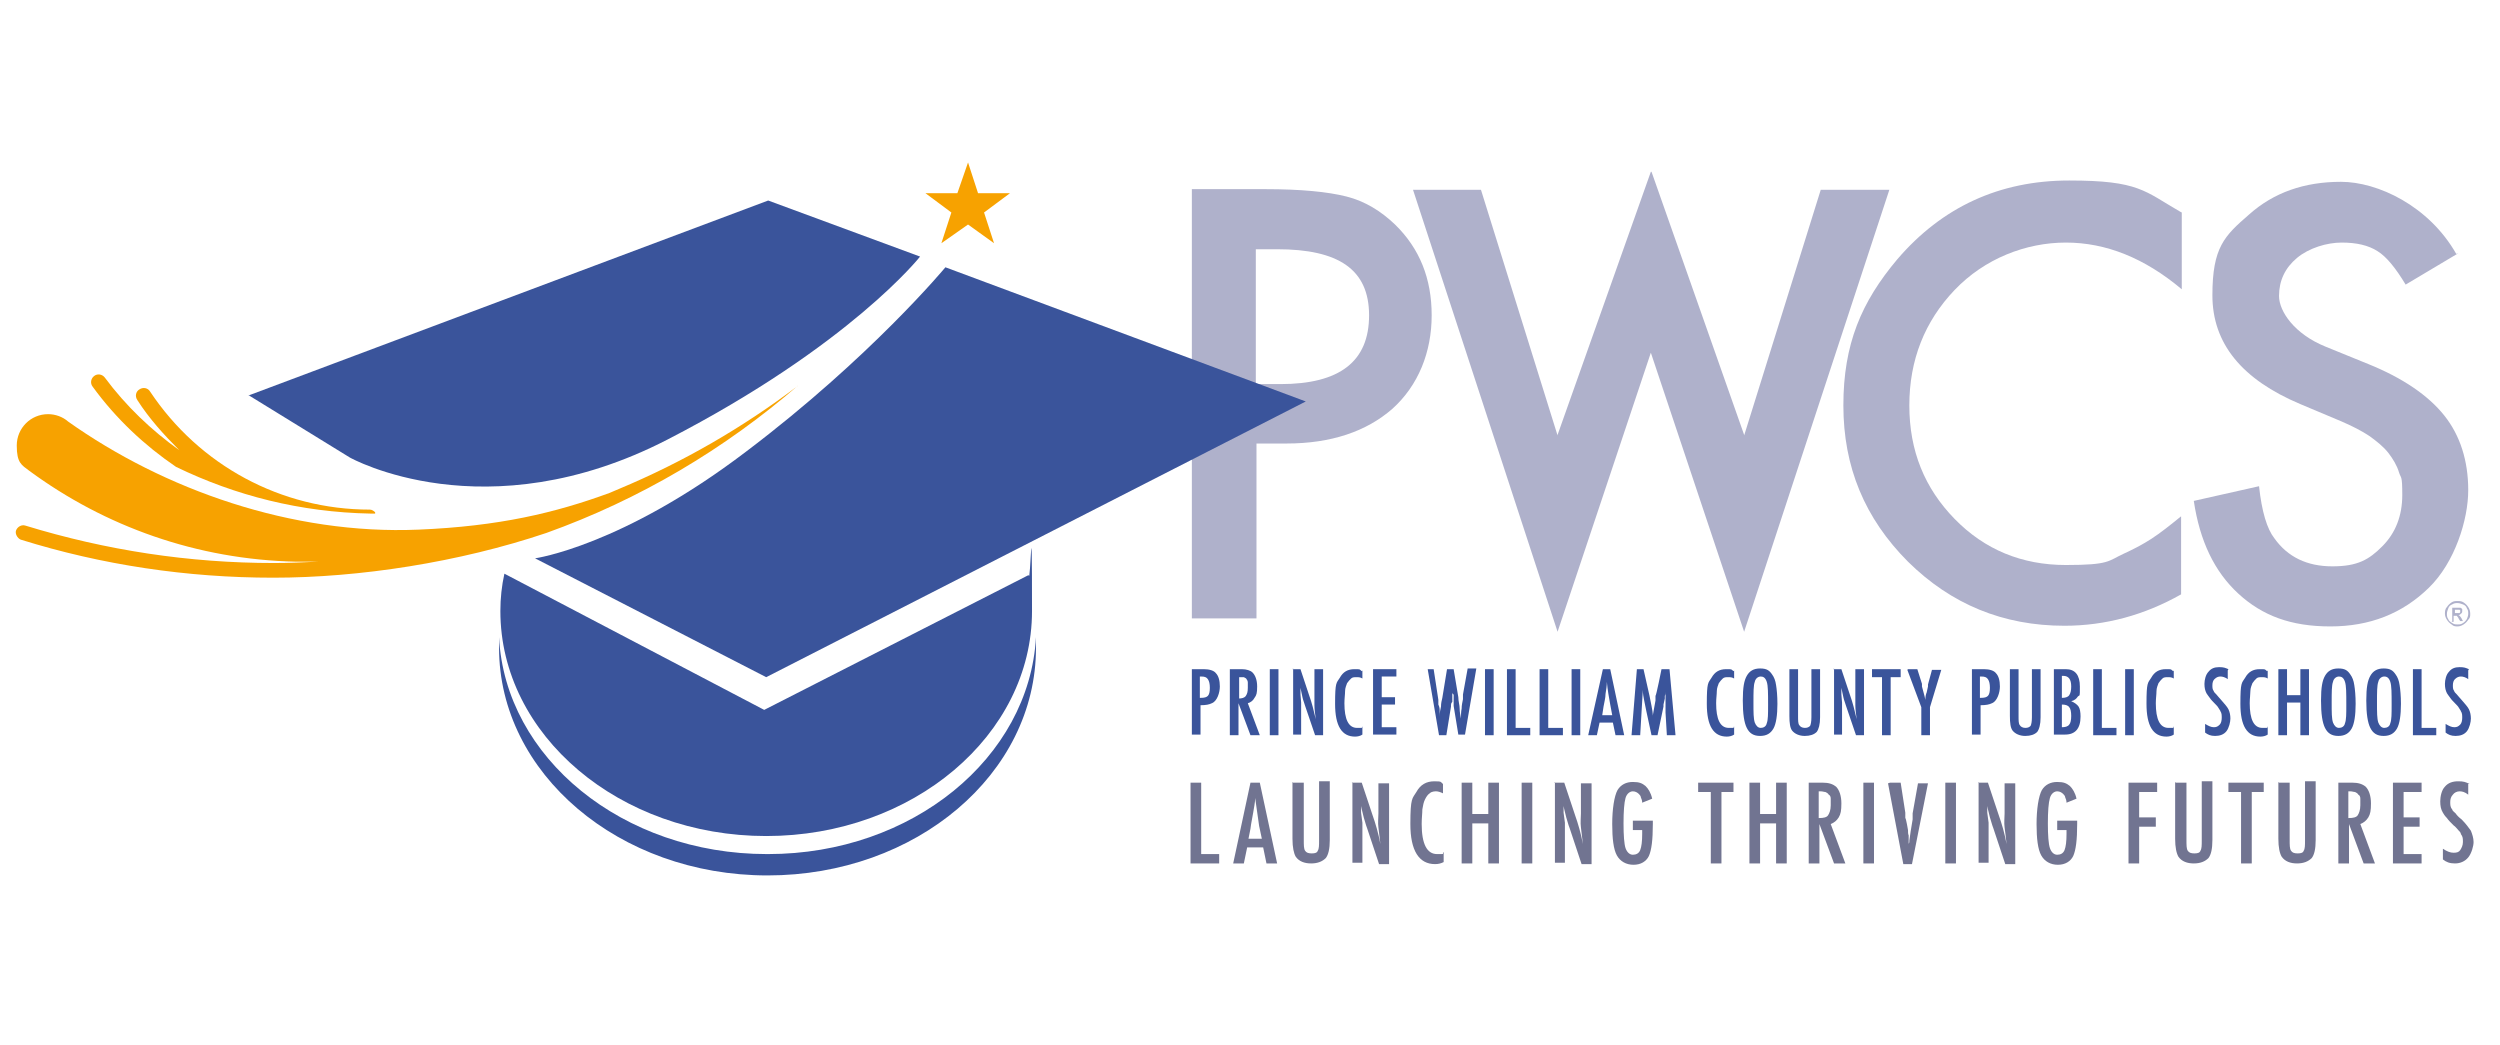 <svg xmlns="http://www.w3.org/2000/svg" xmlns:xlink="http://www.w3.org/1999/xlink" width="275" zoomAndPan="magnify" viewBox="0 0 206.25 86.25" height="115" preserveAspectRatio="xMidYMid meet" version="1.0"><defs><clipPath id="78adf6819f"><path d="M 201 64 L 204.988 64 L 204.988 72 L 201 72 Z M 201 64 " clip-rule="nonzero"/></clipPath><clipPath id="6898a2eb68"><path d="M 41 48 L 86 48 L 86 72.555 L 41 72.555 Z M 41 48 " clip-rule="nonzero"/></clipPath><clipPath id="16b310d35e"><path d="M 76 13.07 L 84 13.07 L 84 21 L 76 21 Z M 76 13.07 " clip-rule="nonzero"/></clipPath></defs><path fill="#afb1cb" d="M 103.66 36.645 L 103.66 51.02 L 98.328 51.02 L 98.328 15.605 L 104.375 15.605 C 107.344 15.605 109.539 15.824 111.078 16.211 C 112.617 16.598 113.938 17.422 115.09 18.523 C 117.125 20.508 118.113 22.984 118.113 26.016 C 118.113 29.043 117.016 31.797 114.871 33.727 C 112.727 35.598 109.816 36.59 106.133 36.59 L 103.66 36.59 Z M 103.66 31.688 L 105.637 31.688 C 110.531 31.688 112.949 29.816 112.949 26.016 C 112.949 22.215 110.418 20.562 105.363 20.562 L 103.605 20.562 L 103.605 31.688 Z M 103.66 31.688 " fill-opacity="1" fill-rule="nonzero"/><path fill="#afb1cb" d="M 202.805 20.895 L 198.465 23.48 C 197.641 22.105 196.871 21.168 196.156 20.727 C 195.387 20.23 194.395 20.012 193.188 20.012 C 191.977 20.012 190.496 20.453 189.504 21.277 C 188.516 22.105 188.02 23.152 188.02 24.418 C 188.02 25.684 189.285 27.559 191.867 28.602 L 195.387 30.035 C 198.242 31.191 200.332 32.625 201.652 34.277 C 202.969 35.93 203.629 38.023 203.629 40.445 C 203.629 42.867 202.531 46.395 200.387 48.484 C 198.188 50.633 195.496 51.68 192.254 51.68 C 189.012 51.68 186.648 50.801 184.668 48.98 C 182.691 47.164 181.48 44.629 180.988 41.324 L 186.371 40.113 C 186.594 42.207 187.031 43.641 187.637 44.41 C 188.734 45.953 190.328 46.723 192.418 46.723 C 194.508 46.723 195.441 46.172 196.539 45.07 C 197.641 43.969 198.188 42.539 198.188 40.832 C 198.188 39.125 198.078 39.508 197.914 38.957 C 197.75 38.406 197.418 37.855 197.035 37.359 C 196.648 36.863 196.102 36.426 195.496 35.984 C 194.836 35.543 194.066 35.156 193.188 34.773 L 189.781 33.34 C 184.941 31.301 182.523 28.328 182.523 24.363 C 182.523 20.398 183.516 19.461 185.547 17.699 C 187.582 15.879 190.109 15 193.133 15 C 196.156 15 200.387 16.98 202.641 20.949 Z M 202.805 20.895 " fill-opacity="1" fill-rule="nonzero"/><path fill="#afb1cb" d="M 150.211 15.66 L 143.891 35.93 L 143.891 35.875 L 136.25 14.172 L 136.195 14.172 L 128.5 35.875 L 128.5 36.039 L 128.5 35.93 L 122.18 15.66 L 116.574 15.66 L 128.5 52.121 L 136.195 29.098 L 143.891 52.121 L 143.891 52.066 L 143.891 52.121 L 155.871 15.66 Z M 150.211 15.66 " fill-opacity="1" fill-rule="nonzero"/><path fill="#afb1cb" d="M 179.996 17.531 L 179.996 23.867 C 176.918 21.277 173.73 20.012 170.434 20.012 C 167.137 20.012 163.73 21.332 161.258 23.922 C 158.785 26.512 157.52 29.703 157.52 33.449 C 157.52 37.195 158.785 40.281 161.258 42.812 C 163.73 45.348 166.809 46.613 170.434 46.613 C 174.062 46.613 173.898 46.281 175.215 45.676 C 175.93 45.348 176.699 44.961 177.469 44.465 C 178.238 43.969 179.062 43.309 179.941 42.594 L 179.941 49.035 C 176.918 50.746 173.676 51.625 170.324 51.625 C 165.27 51.625 160.98 49.863 157.41 46.34 C 153.836 42.758 152.078 38.516 152.078 33.449 C 152.078 28.383 153.562 24.914 156.531 21.387 C 160.211 17.094 164.938 14.891 170.711 14.891 C 176.48 14.891 176.918 15.77 179.887 17.477 Z M 179.996 17.531 " fill-opacity="1" fill-rule="nonzero"/><path fill="#3a549b" d="M 98.328 55.207 L 99.316 55.207 C 99.758 55.207 100.145 55.316 100.309 55.535 C 100.527 55.758 100.637 56.141 100.637 56.637 C 100.637 57.133 100.418 57.848 99.977 58.016 C 99.758 58.125 99.484 58.18 99.043 58.18 L 99.043 60.602 L 98.328 60.602 L 98.328 55.148 Z M 99.043 57.574 C 99.375 57.574 99.539 57.52 99.648 57.41 C 99.758 57.297 99.812 57.078 99.812 56.746 C 99.812 56.418 99.758 56.195 99.648 56.031 C 99.539 55.867 99.375 55.812 99.098 55.812 L 98.988 55.812 L 98.988 57.574 Z M 99.043 57.574 " fill-opacity="1" fill-rule="nonzero"/><path fill="#3a549b" d="M 101.461 55.207 L 102.449 55.207 C 102.836 55.207 103.164 55.316 103.332 55.48 C 103.551 55.699 103.715 56.086 103.715 56.637 C 103.715 57.188 103.66 57.352 103.496 57.574 C 103.387 57.793 103.164 57.961 102.945 58.016 L 103.934 60.656 L 103.164 60.656 L 102.176 58.016 L 102.176 60.656 L 101.461 60.656 Z M 102.176 57.629 C 102.449 57.629 102.672 57.574 102.781 57.41 C 102.891 57.242 102.945 57.078 102.945 56.746 C 102.945 56.418 102.945 56.418 102.945 56.309 C 102.945 56.195 102.891 56.086 102.836 56.031 C 102.836 55.977 102.727 55.922 102.617 55.867 C 102.508 55.867 102.449 55.867 102.34 55.867 L 102.23 55.867 L 102.23 57.684 Z M 102.176 57.629 " fill-opacity="1" fill-rule="nonzero"/><path fill="#3a549b" d="M 104.758 55.207 L 105.473 55.207 L 105.473 60.656 L 104.758 60.656 Z M 104.758 55.207 " fill-opacity="1" fill-rule="nonzero"/><path fill="#3a549b" d="M 106.629 55.207 L 107.289 55.207 L 108 57.352 C 108.223 57.961 108.387 58.621 108.551 59.336 C 108.496 58.895 108.441 58.512 108.441 58.18 C 108.441 57.848 108.441 57.52 108.441 57.242 L 108.441 55.207 L 109.156 55.207 L 109.156 60.656 L 108.496 60.656 L 107.672 58.234 C 107.617 58.016 107.508 57.793 107.453 57.52 C 107.398 57.242 107.344 57.023 107.289 56.746 C 107.289 56.746 107.289 56.691 107.289 56.637 C 107.289 56.637 107.289 56.527 107.289 56.473 C 107.289 56.527 107.289 56.582 107.289 56.637 C 107.289 56.637 107.289 56.691 107.289 56.746 L 107.289 57.297 C 107.289 57.297 107.344 57.961 107.344 57.961 C 107.344 57.961 107.344 58.07 107.344 58.07 C 107.344 58.07 107.344 58.18 107.344 58.234 L 107.344 60.602 C 107.344 60.602 106.684 60.602 106.684 60.602 L 106.684 55.148 Z M 106.629 55.207 " fill-opacity="1" fill-rule="nonzero"/><path fill="#3a549b" d="M 112.398 55.316 L 112.398 55.977 C 112.234 55.867 112.07 55.867 111.902 55.867 C 111.738 55.867 111.574 55.867 111.465 55.977 C 111.355 56.086 111.246 56.195 111.133 56.363 C 111.078 56.527 110.969 56.746 110.969 57.023 C 110.969 57.297 110.914 57.629 110.914 58.016 C 110.914 59.336 111.246 60.051 111.957 60.051 C 112.672 60.051 112.234 60.051 112.398 59.941 L 112.398 60.602 C 112.234 60.715 112.016 60.77 111.793 60.77 C 110.695 60.77 110.145 59.887 110.145 58.07 C 110.145 56.25 110.254 56.363 110.531 55.922 C 110.805 55.426 111.188 55.207 111.738 55.207 C 112.289 55.207 112.125 55.207 112.344 55.371 Z M 112.398 55.316 " fill-opacity="1" fill-rule="nonzero"/><path fill="#3a549b" d="M 113.277 55.207 L 115.203 55.207 L 115.203 55.812 L 113.992 55.812 L 113.992 57.52 L 115.09 57.52 L 115.09 58.125 L 113.992 58.125 L 113.992 59.996 L 115.203 59.996 L 115.203 60.602 L 113.277 60.602 L 113.277 55.148 Z M 113.277 55.207 " fill-opacity="1" fill-rule="nonzero"/><path fill="#3a549b" d="M 117.566 55.207 L 118.277 55.207 L 118.664 57.738 L 118.664 58.125 C 118.773 58.344 118.773 58.512 118.773 58.676 L 118.773 59.117 C 118.773 59.117 118.773 59.117 118.773 59.172 C 118.773 59.227 118.773 59.227 118.773 59.281 L 118.773 59.117 C 118.773 58.785 118.828 58.512 118.883 58.289 C 118.883 58.016 118.938 57.793 118.992 57.574 L 119.379 55.207 L 119.926 55.207 L 120.312 57.52 C 120.312 57.848 120.422 58.18 120.422 58.453 C 120.422 58.73 120.477 59.004 120.531 59.281 C 120.531 59.004 120.531 58.73 120.586 58.453 C 120.586 58.18 120.641 57.961 120.695 57.684 L 120.695 57.297 C 120.695 57.297 121.082 55.148 121.082 55.148 L 121.797 55.148 L 120.863 60.602 L 120.312 60.602 L 119.926 58.234 C 119.926 58.234 119.926 58.234 119.926 58.125 C 119.926 58.07 119.926 57.961 119.926 57.848 L 119.926 57.297 C 119.871 57.297 119.816 57.188 119.816 57.133 C 119.816 57.023 119.816 56.969 119.816 56.801 L 119.816 56.582 C 119.816 56.582 119.816 56.691 119.816 56.746 C 119.816 56.746 119.816 56.801 119.816 56.859 C 119.816 57.023 119.816 57.133 119.816 57.242 C 119.816 57.352 119.816 57.41 119.816 57.41 L 119.816 57.902 C 119.707 58.016 119.707 58.125 119.707 58.18 C 119.707 58.234 119.707 58.289 119.707 58.289 L 119.324 60.656 L 118.719 60.656 L 117.785 55.207 Z M 117.566 55.207 " fill-opacity="1" fill-rule="nonzero"/><path fill="#3a549b" d="M 122.512 55.207 L 123.227 55.207 L 123.227 60.656 L 122.512 60.656 Z M 122.512 55.207 " fill-opacity="1" fill-rule="nonzero"/><path fill="#3a549b" d="M 124.324 55.207 L 125.039 55.207 L 125.039 60.051 L 126.246 60.051 L 126.246 60.656 L 124.324 60.656 Z M 124.324 55.207 " fill-opacity="1" fill-rule="nonzero"/><path fill="#3a549b" d="M 127.016 55.207 L 127.73 55.207 L 127.73 60.051 L 128.941 60.051 L 128.941 60.656 L 127.016 60.656 Z M 127.016 55.207 " fill-opacity="1" fill-rule="nonzero"/><path fill="#3a549b" d="M 129.656 55.207 L 130.371 55.207 L 130.371 60.656 L 129.656 60.656 Z M 129.656 55.207 " fill-opacity="1" fill-rule="nonzero"/><path fill="#3a549b" d="M 132.293 55.207 L 132.844 55.207 L 133.996 60.656 L 133.281 60.656 L 133.062 59.613 L 131.965 59.613 L 131.742 60.656 L 131.027 60.656 L 132.238 55.207 Z M 133.008 59.004 L 132.844 58.125 C 132.734 57.52 132.625 56.914 132.566 56.25 C 132.566 56.582 132.512 56.914 132.457 57.242 C 132.457 57.574 132.348 57.961 132.293 58.289 L 132.184 59.004 L 133.062 59.004 Z M 133.008 59.004 " fill-opacity="1" fill-rule="nonzero"/><path fill="#3a549b" d="M 134.984 55.207 L 135.59 55.207 L 136.086 57.41 C 136.141 57.684 136.195 57.961 136.25 58.234 C 136.305 58.512 136.359 58.785 136.359 59.117 C 136.359 59.117 136.359 59.062 136.359 59.004 L 136.578 57.793 L 136.578 57.41 C 136.637 57.41 137.074 55.207 137.074 55.207 L 137.734 55.207 L 138.23 60.656 L 137.516 60.656 L 137.406 58.785 C 137.406 58.676 137.406 58.621 137.406 58.566 C 137.406 58.512 137.406 58.453 137.406 58.398 L 137.406 57.684 C 137.406 57.684 137.406 57.023 137.406 57.023 C 137.406 57.023 137.406 57.023 137.406 56.969 L 137.406 57.078 C 137.406 57.188 137.406 57.297 137.348 57.41 C 137.348 57.52 137.348 57.574 137.348 57.629 L 137.238 58.125 L 137.238 58.289 C 137.238 58.289 136.746 60.656 136.746 60.656 L 136.25 60.656 L 135.812 58.621 C 135.754 58.344 135.699 58.07 135.645 57.793 C 135.59 57.52 135.535 57.242 135.535 56.914 L 135.316 60.656 L 134.602 60.656 L 135.043 55.207 Z M 134.984 55.207 " fill-opacity="1" fill-rule="nonzero"/><path fill="#3a549b" d="M 143.066 55.316 L 143.066 55.977 C 142.898 55.867 142.734 55.867 142.57 55.867 C 142.406 55.867 142.242 55.867 142.129 55.977 C 142.02 56.086 141.91 56.195 141.801 56.363 C 141.746 56.527 141.637 56.746 141.637 57.023 C 141.637 57.297 141.582 57.629 141.582 58.016 C 141.582 59.336 141.91 60.051 142.625 60.051 C 143.34 60.051 142.898 60.051 143.066 59.941 L 143.066 60.602 C 142.898 60.715 142.68 60.77 142.461 60.77 C 141.363 60.77 140.812 59.887 140.812 58.07 C 140.812 56.25 140.922 56.363 141.195 55.922 C 141.473 55.426 141.855 55.207 142.406 55.207 C 142.957 55.207 142.789 55.207 143.012 55.371 Z M 143.066 55.316 " fill-opacity="1" fill-rule="nonzero"/><path fill="#3a549b" d="M 146.637 58.07 C 146.637 59.004 146.527 59.723 146.309 60.105 C 146.086 60.492 145.758 60.715 145.207 60.715 C 144.66 60.715 144.328 60.492 144.109 60.051 C 143.891 59.613 143.781 58.895 143.781 57.793 C 143.781 56.691 143.891 56.141 144.109 55.758 C 144.328 55.371 144.66 55.148 145.207 55.148 C 145.758 55.148 145.977 55.316 146.199 55.645 C 146.363 55.867 146.473 56.141 146.527 56.527 C 146.582 56.859 146.637 57.41 146.637 58.07 Z M 145.867 58.125 C 145.867 57.188 145.867 56.582 145.758 56.25 C 145.648 55.922 145.484 55.812 145.262 55.812 C 145.043 55.812 144.824 55.977 144.77 56.25 C 144.66 56.527 144.66 57.133 144.66 57.961 C 144.66 58.785 144.66 59.281 144.77 59.613 C 144.879 59.887 145.043 60.051 145.262 60.051 C 145.484 60.051 145.703 59.941 145.758 59.668 C 145.867 59.391 145.867 58.895 145.867 58.18 Z M 145.867 58.125 " fill-opacity="1" fill-rule="nonzero"/><path fill="#3a549b" d="M 147.625 55.207 L 148.34 55.207 L 148.34 59.062 C 148.34 59.445 148.34 59.723 148.449 59.832 C 148.508 59.941 148.672 60.051 148.891 60.051 C 149.109 60.051 149.219 59.996 149.332 59.887 C 149.387 59.777 149.441 59.555 149.441 59.172 L 149.441 55.207 L 150.156 55.207 L 150.156 59.172 C 150.156 59.777 150.043 60.164 149.879 60.383 C 149.66 60.602 149.332 60.715 148.891 60.715 C 148.449 60.715 148.066 60.547 147.848 60.273 C 147.684 60.051 147.625 59.668 147.625 59.062 Z M 147.625 55.207 " fill-opacity="1" fill-rule="nonzero"/><path fill="#3a549b" d="M 151.254 55.207 L 151.914 55.207 L 152.629 57.352 C 152.848 57.961 153.012 58.621 153.176 59.336 C 153.121 58.895 153.066 58.512 153.066 58.18 C 153.066 57.848 153.066 57.52 153.066 57.242 L 153.066 55.207 L 153.781 55.207 L 153.781 60.656 L 153.121 60.656 L 152.297 58.234 C 152.242 58.016 152.133 57.793 152.078 57.52 C 152.023 57.242 151.969 57.023 151.914 56.746 C 151.914 56.746 151.914 56.691 151.914 56.637 C 151.914 56.637 151.914 56.527 151.914 56.473 C 151.914 56.527 151.914 56.582 151.914 56.637 C 151.914 56.637 151.914 56.691 151.914 56.746 L 151.914 57.297 C 151.914 57.297 151.969 57.961 151.969 57.961 C 151.969 57.961 151.969 58.07 151.969 58.07 C 151.969 58.07 151.969 58.18 151.969 58.234 L 151.969 60.602 C 151.969 60.602 151.309 60.602 151.309 60.602 L 151.309 55.148 Z M 151.254 55.207 " fill-opacity="1" fill-rule="nonzero"/><path fill="#3a549b" d="M 154.441 55.207 L 156.805 55.207 L 156.805 55.867 L 155.98 55.867 L 155.98 60.656 L 155.266 60.656 L 155.266 55.867 L 154.441 55.867 Z M 154.441 55.207 " fill-opacity="1" fill-rule="nonzero"/><path fill="#3a549b" d="M 157.41 55.207 L 158.18 55.207 L 158.562 56.418 C 158.562 56.418 158.562 56.473 158.562 56.527 C 158.562 56.527 158.562 56.637 158.562 56.637 C 158.672 57.078 158.785 57.41 158.84 57.738 C 158.84 57.465 158.895 57.242 158.949 57.133 L 159.059 56.637 L 159.059 56.473 C 159.059 56.473 159.387 55.262 159.387 55.262 L 160.156 55.262 L 159.223 58.344 L 159.223 60.656 L 158.508 60.656 L 158.508 58.344 L 157.355 55.262 Z M 157.41 55.207 " fill-opacity="1" fill-rule="nonzero"/><path fill="#3a549b" d="M 162.684 55.207 L 163.676 55.207 C 164.113 55.207 164.5 55.316 164.664 55.535 C 164.883 55.758 164.992 56.141 164.992 56.637 C 164.992 57.133 164.773 57.848 164.336 58.016 C 164.113 58.125 163.84 58.18 163.398 58.18 L 163.398 60.602 L 162.684 60.602 L 162.684 55.148 Z M 163.398 57.574 C 163.73 57.574 163.895 57.52 164.004 57.41 C 164.113 57.297 164.168 57.078 164.168 56.746 C 164.168 56.418 164.113 56.195 164.004 56.031 C 163.895 55.867 163.73 55.812 163.453 55.812 L 163.344 55.812 L 163.344 57.574 Z M 163.398 57.574 " fill-opacity="1" fill-rule="nonzero"/><path fill="#3a549b" d="M 165.816 55.207 L 166.531 55.207 L 166.531 59.062 C 166.531 59.445 166.531 59.723 166.641 59.832 C 166.695 59.941 166.863 60.051 167.082 60.051 C 167.301 60.051 167.41 59.996 167.523 59.887 C 167.578 59.777 167.633 59.555 167.633 59.172 L 167.633 55.207 L 168.348 55.207 L 168.348 59.172 C 168.348 59.777 168.234 60.164 168.07 60.383 C 167.852 60.602 167.523 60.715 167.082 60.715 C 166.641 60.715 166.258 60.547 166.039 60.273 C 165.871 60.051 165.816 59.668 165.816 59.062 Z M 165.816 55.207 " fill-opacity="1" fill-rule="nonzero"/><path fill="#3a549b" d="M 169.445 55.207 L 170.434 55.207 C 171.203 55.207 171.59 55.699 171.59 56.637 C 171.59 57.574 171.59 57.297 171.422 57.465 C 171.312 57.629 171.148 57.793 170.875 57.848 C 171.148 57.961 171.367 58.125 171.48 58.289 C 171.59 58.453 171.645 58.73 171.645 59.117 C 171.645 60.105 171.203 60.602 170.379 60.602 L 169.445 60.602 L 169.445 55.148 Z M 170.105 57.574 C 170.379 57.574 170.598 57.52 170.711 57.352 C 170.82 57.188 170.875 56.969 170.875 56.637 C 170.875 56.031 170.652 55.758 170.215 55.758 L 170.105 55.758 Z M 170.105 59.996 C 170.379 59.996 170.598 59.941 170.711 59.777 C 170.82 59.668 170.875 59.391 170.875 59.062 C 170.875 58.73 170.82 58.453 170.711 58.344 C 170.598 58.18 170.379 58.125 170.105 58.125 Z M 170.105 59.996 " fill-opacity="1" fill-rule="nonzero"/><path fill="#3a549b" d="M 172.688 55.207 L 173.402 55.207 L 173.402 60.051 L 174.609 60.051 L 174.609 60.656 L 172.688 60.656 Z M 172.688 55.207 " fill-opacity="1" fill-rule="nonzero"/><path fill="#3a549b" d="M 175.324 55.207 L 176.039 55.207 L 176.039 60.656 L 175.324 60.656 Z M 175.324 55.207 " fill-opacity="1" fill-rule="nonzero"/><path fill="#3a549b" d="M 179.336 55.316 L 179.336 55.977 C 179.172 55.867 179.008 55.867 178.844 55.867 C 178.68 55.867 178.512 55.867 178.402 55.977 C 178.293 56.086 178.184 56.195 178.074 56.363 C 178.02 56.527 177.91 56.746 177.91 57.023 C 177.91 57.297 177.855 57.629 177.855 58.016 C 177.855 59.336 178.184 60.051 178.898 60.051 C 179.613 60.051 179.172 60.051 179.336 59.941 L 179.336 60.602 C 179.172 60.715 178.953 60.77 178.734 60.77 C 177.633 60.77 177.086 59.887 177.086 58.07 C 177.086 56.25 177.195 56.363 177.469 55.922 C 177.742 55.426 178.129 55.207 178.68 55.207 C 179.227 55.207 179.062 55.207 179.281 55.371 Z M 179.336 55.316 " fill-opacity="1" fill-rule="nonzero"/><path fill="#3a549b" d="M 183.789 55.316 L 183.789 56.031 C 183.57 55.867 183.348 55.812 183.184 55.812 C 183.02 55.812 182.855 55.867 182.691 56.031 C 182.582 56.141 182.523 56.309 182.523 56.527 C 182.523 56.746 182.523 56.859 182.637 57.023 C 182.637 57.078 182.746 57.188 182.855 57.297 C 182.965 57.41 183.074 57.574 183.238 57.738 C 183.516 58.07 183.734 58.289 183.844 58.512 C 183.953 58.73 184.008 59.004 184.008 59.281 C 184.008 59.555 183.898 60.051 183.68 60.328 C 183.461 60.602 183.129 60.715 182.746 60.715 C 182.359 60.715 182.141 60.602 181.922 60.438 L 181.922 59.723 C 182.195 59.887 182.414 59.996 182.637 59.996 C 182.855 59.996 182.965 59.941 183.129 59.777 C 183.238 59.668 183.293 59.445 183.293 59.227 C 183.293 59.004 183.293 58.84 183.184 58.676 C 183.184 58.621 183.074 58.512 183.02 58.398 C 182.965 58.289 182.855 58.18 182.746 58.07 C 182.582 57.902 182.414 57.738 182.305 57.574 C 182.195 57.41 182.086 57.297 182.031 57.188 C 181.922 56.969 181.867 56.746 181.867 56.418 C 181.867 56.086 181.977 55.645 182.195 55.426 C 182.414 55.148 182.691 55.039 183.074 55.039 C 183.461 55.039 183.57 55.094 183.844 55.207 Z M 183.789 55.316 " fill-opacity="1" fill-rule="nonzero"/><path fill="#3a549b" d="M 187.086 55.316 L 187.086 55.977 C 186.922 55.867 186.758 55.867 186.594 55.867 C 186.426 55.867 186.262 55.867 186.152 55.977 C 186.043 56.086 185.934 56.195 185.824 56.363 C 185.77 56.527 185.656 56.746 185.656 57.023 C 185.656 57.297 185.602 57.629 185.602 58.016 C 185.602 59.336 185.934 60.051 186.648 60.051 C 187.363 60.051 186.922 60.051 187.086 59.941 L 187.086 60.602 C 186.922 60.715 186.703 60.77 186.48 60.77 C 185.383 60.77 184.832 59.887 184.832 58.07 C 184.832 56.25 184.945 56.363 185.219 55.922 C 185.492 55.426 185.879 55.207 186.426 55.207 C 186.977 55.207 186.812 55.207 187.031 55.371 Z M 187.086 55.316 " fill-opacity="1" fill-rule="nonzero"/><path fill="#3a549b" d="M 187.965 55.207 L 188.68 55.207 L 188.68 57.352 L 189.781 57.352 L 189.781 55.207 L 190.492 55.207 L 190.492 60.656 L 189.781 60.656 L 189.781 57.961 L 188.68 57.961 L 188.68 60.656 L 187.965 60.656 Z M 187.965 55.207 " fill-opacity="1" fill-rule="nonzero"/><path fill="#3a549b" d="M 194.34 58.07 C 194.34 59.004 194.23 59.723 194.012 60.105 C 193.793 60.492 193.461 60.715 192.914 60.715 C 192.363 60.715 192.031 60.492 191.812 60.051 C 191.594 59.613 191.484 58.895 191.484 57.793 C 191.484 56.691 191.594 56.141 191.812 55.758 C 192.031 55.371 192.363 55.148 192.914 55.148 C 193.461 55.148 193.684 55.316 193.902 55.645 C 194.066 55.867 194.176 56.141 194.23 56.527 C 194.285 56.859 194.34 57.41 194.34 58.07 Z M 193.57 58.125 C 193.57 57.188 193.57 56.582 193.461 56.25 C 193.352 55.922 193.188 55.812 192.969 55.812 C 192.746 55.812 192.527 55.977 192.473 56.25 C 192.363 56.527 192.363 57.133 192.363 57.961 C 192.363 58.785 192.363 59.281 192.473 59.613 C 192.582 59.887 192.746 60.051 192.969 60.051 C 193.188 60.051 193.406 59.941 193.461 59.668 C 193.57 59.391 193.57 58.895 193.57 58.18 Z M 193.57 58.125 " fill-opacity="1" fill-rule="nonzero"/><path fill="#3a549b" d="M 198.078 58.07 C 198.078 59.004 197.969 59.723 197.75 60.105 C 197.527 60.492 197.199 60.715 196.648 60.715 C 196.102 60.715 195.77 60.492 195.551 60.051 C 195.332 59.613 195.219 58.895 195.219 57.793 C 195.219 56.691 195.332 56.141 195.551 55.758 C 195.77 55.371 196.102 55.148 196.648 55.148 C 197.199 55.148 197.418 55.316 197.641 55.645 C 197.805 55.867 197.914 56.141 197.969 56.527 C 198.023 56.859 198.078 57.41 198.078 58.07 Z M 197.309 58.125 C 197.309 57.188 197.309 56.582 197.199 56.25 C 197.09 55.922 196.926 55.812 196.703 55.812 C 196.484 55.812 196.266 55.977 196.211 56.25 C 196.102 56.527 196.102 57.133 196.102 57.961 C 196.102 58.785 196.102 59.281 196.211 59.613 C 196.32 59.887 196.484 60.051 196.703 60.051 C 196.926 60.051 197.145 59.941 197.199 59.668 C 197.309 59.391 197.309 58.895 197.309 58.18 Z M 197.309 58.125 " fill-opacity="1" fill-rule="nonzero"/><path fill="#3a549b" d="M 199.066 55.207 L 199.781 55.207 L 199.781 60.051 L 200.992 60.051 L 200.992 60.656 L 199.066 60.656 Z M 199.066 55.207 " fill-opacity="1" fill-rule="nonzero"/><path fill="#3a549b" d="M 203.629 55.316 L 203.629 56.031 C 203.41 55.867 203.191 55.812 203.023 55.812 C 202.859 55.812 202.695 55.867 202.531 56.031 C 202.422 56.141 202.363 56.309 202.363 56.527 C 202.363 56.746 202.363 56.859 202.477 57.023 C 202.477 57.078 202.586 57.188 202.695 57.297 C 202.805 57.41 202.914 57.574 203.078 57.738 C 203.355 58.07 203.574 58.289 203.684 58.512 C 203.793 58.73 203.848 59.004 203.848 59.281 C 203.848 59.555 203.738 60.051 203.52 60.328 C 203.301 60.602 202.969 60.715 202.586 60.715 C 202.199 60.715 201.98 60.602 201.762 60.438 L 201.762 59.723 C 202.035 59.887 202.254 59.996 202.477 59.996 C 202.695 59.996 202.805 59.941 202.969 59.777 C 203.078 59.668 203.133 59.445 203.133 59.227 C 203.133 59.004 203.133 58.84 203.023 58.676 C 203.023 58.621 202.914 58.512 202.859 58.398 C 202.805 58.289 202.695 58.18 202.586 58.07 C 202.422 57.902 202.254 57.738 202.145 57.574 C 202.035 57.41 201.926 57.297 201.871 57.188 C 201.762 56.969 201.707 56.746 201.707 56.418 C 201.707 56.086 201.816 55.645 202.035 55.426 C 202.254 55.148 202.531 55.039 202.914 55.039 C 203.301 55.039 203.41 55.094 203.684 55.207 Z M 203.629 55.316 " fill-opacity="1" fill-rule="nonzero"/><path fill="#717491" d="M 98.219 64.57 L 99.098 64.57 L 99.098 70.461 L 100.582 70.461 L 100.582 71.234 L 98.219 71.234 Z M 98.219 64.57 " fill-opacity="1" fill-rule="nonzero"/><path fill="#717491" d="M 103.219 64.57 L 103.934 64.57 L 105.363 71.234 L 104.484 71.234 L 104.211 69.91 L 102.891 69.91 L 102.617 71.234 L 101.738 71.234 L 103.164 64.57 Z M 104.102 69.195 L 103.879 68.148 C 103.77 67.434 103.66 66.66 103.551 65.836 C 103.551 66.223 103.441 66.66 103.387 67.047 C 103.332 67.434 103.219 67.875 103.164 68.367 L 103 69.195 Z M 104.102 69.195 " fill-opacity="1" fill-rule="nonzero"/><path fill="#717491" d="M 106.684 64.57 L 107.562 64.57 L 107.562 69.25 C 107.562 69.746 107.562 70.02 107.672 70.188 C 107.781 70.352 107.945 70.406 108.223 70.406 C 108.496 70.406 108.66 70.352 108.715 70.188 C 108.824 70.02 108.824 69.746 108.824 69.305 L 108.824 64.457 L 109.707 64.457 L 109.707 69.305 C 109.707 70.02 109.594 70.516 109.375 70.793 C 109.102 71.066 108.715 71.234 108.168 71.234 C 107.617 71.234 107.176 71.066 106.902 70.684 C 106.738 70.406 106.629 69.91 106.629 69.195 L 106.629 64.512 Z M 106.684 64.57 " fill-opacity="1" fill-rule="nonzero"/><path fill="#717491" d="M 111.52 64.57 L 112.344 64.57 L 113.223 67.211 C 113.496 67.984 113.719 68.754 113.883 69.637 C 113.828 69.141 113.773 68.645 113.719 68.258 C 113.664 67.875 113.719 67.434 113.719 67.102 L 113.719 64.625 L 114.598 64.625 L 114.598 71.289 L 113.773 71.289 L 112.781 68.312 C 112.672 68.039 112.617 67.762 112.508 67.434 C 112.453 67.156 112.344 66.828 112.289 66.496 C 112.289 66.496 112.289 66.387 112.289 66.332 C 112.289 66.277 112.289 66.223 112.289 66.109 C 112.289 66.164 112.289 66.277 112.289 66.277 C 112.289 66.277 112.289 66.387 112.289 66.387 L 112.289 67.047 C 112.289 67.047 112.398 67.875 112.398 67.875 C 112.398 67.875 112.398 67.984 112.398 68.039 C 112.398 68.094 112.398 68.203 112.398 68.258 L 112.398 71.176 C 112.398 71.176 111.574 71.176 111.574 71.176 L 111.574 64.512 Z M 111.52 64.57 " fill-opacity="1" fill-rule="nonzero"/><path fill="#717491" d="M 119.047 64.625 L 119.047 65.449 C 118.828 65.34 118.609 65.285 118.5 65.285 C 118.391 65.285 118.113 65.285 117.949 65.449 C 117.785 65.559 117.676 65.727 117.566 65.945 C 117.453 66.164 117.398 66.441 117.344 66.773 C 117.344 67.102 117.289 67.488 117.289 67.984 C 117.289 69.637 117.73 70.461 118.555 70.461 C 119.379 70.461 118.883 70.461 119.102 70.297 L 119.102 71.121 C 118.883 71.234 118.664 71.289 118.391 71.289 C 117.07 71.289 116.355 70.188 116.355 67.984 C 116.355 65.781 116.52 65.891 116.852 65.34 C 117.18 64.734 117.676 64.457 118.332 64.457 C 118.992 64.457 118.828 64.512 119.047 64.68 Z M 119.047 64.625 " fill-opacity="1" fill-rule="nonzero"/><path fill="#717491" d="M 120.586 64.57 L 121.465 64.57 L 121.465 67.156 L 122.785 67.156 L 122.785 64.57 L 123.664 64.57 L 123.664 71.234 L 122.785 71.234 L 122.785 67.93 L 121.465 67.93 L 121.465 71.234 L 120.586 71.234 Z M 120.586 64.57 " fill-opacity="1" fill-rule="nonzero"/><path fill="#717491" d="M 125.535 64.57 L 126.414 64.57 L 126.414 71.234 L 125.535 71.234 Z M 125.535 64.57 " fill-opacity="1" fill-rule="nonzero"/><path fill="#717491" d="M 128.227 64.57 L 129.051 64.57 L 129.93 67.211 C 130.203 67.984 130.426 68.754 130.59 69.637 C 130.535 69.141 130.48 68.645 130.426 68.258 C 130.371 67.875 130.426 67.434 130.426 67.102 L 130.426 64.625 L 131.305 64.625 L 131.305 71.289 L 130.48 71.289 L 129.492 68.312 C 129.379 68.039 129.324 67.762 129.215 67.434 C 129.16 67.156 129.051 66.828 128.996 66.496 C 128.996 66.496 128.996 66.387 128.996 66.332 C 128.996 66.277 128.996 66.223 128.996 66.109 C 128.996 66.164 128.996 66.277 128.996 66.277 C 128.996 66.277 128.996 66.387 128.996 66.387 L 128.996 67.047 C 128.996 67.047 129.105 67.875 129.105 67.875 C 129.105 67.875 129.105 67.984 129.105 68.039 C 129.105 68.094 129.105 68.203 129.105 68.258 L 129.105 71.176 C 129.105 71.176 128.281 71.176 128.281 71.176 L 128.281 64.512 Z M 128.227 64.57 " fill-opacity="1" fill-rule="nonzero"/><path fill="#717491" d="M 134.711 67.707 L 136.359 67.707 L 136.359 67.984 C 136.359 69.305 136.25 70.133 136.031 70.625 C 135.812 71.066 135.371 71.344 134.766 71.344 C 134.16 71.344 133.668 71.066 133.391 70.57 C 133.117 70.074 133.008 69.195 133.008 67.984 C 133.008 66.773 133.172 65.672 133.449 65.176 C 133.723 64.734 134.16 64.512 134.711 64.512 C 135.262 64.512 135.48 64.625 135.754 64.844 C 135.977 65.062 136.195 65.395 136.305 65.891 L 135.48 66.223 C 135.48 66.055 135.426 65.891 135.371 65.781 C 135.371 65.672 135.262 65.559 135.207 65.504 C 135.098 65.395 134.93 65.285 134.711 65.285 C 134.492 65.285 134.219 65.449 134.105 65.836 C 133.996 66.223 133.941 66.938 133.941 67.93 C 133.941 68.918 133.996 69.637 134.105 69.965 C 134.219 70.297 134.438 70.516 134.711 70.516 C 134.984 70.516 135.207 70.406 135.316 70.133 C 135.426 69.855 135.48 69.414 135.48 68.809 L 135.48 68.48 L 134.711 68.48 Z M 134.711 67.707 " fill-opacity="1" fill-rule="nonzero"/><path fill="#717491" d="M 140.098 64.57 L 143.012 64.57 L 143.012 65.34 L 142.02 65.34 L 142.02 71.234 L 141.141 71.234 L 141.141 65.34 L 140.098 65.34 Z M 140.098 64.57 " fill-opacity="1" fill-rule="nonzero"/><path fill="#717491" d="M 144.328 64.57 L 145.207 64.57 L 145.207 67.156 L 146.527 67.156 L 146.527 64.57 L 147.406 64.57 L 147.406 71.234 L 146.527 71.234 L 146.527 67.93 L 145.207 67.93 L 145.207 71.234 L 144.328 71.234 Z M 144.328 64.57 " fill-opacity="1" fill-rule="nonzero"/><path fill="#717491" d="M 149.219 64.57 L 150.375 64.57 C 150.871 64.57 151.199 64.68 151.473 64.898 C 151.75 65.176 151.914 65.672 151.914 66.277 C 151.914 66.883 151.859 67.156 151.695 67.434 C 151.527 67.707 151.309 67.875 151.035 67.984 L 152.242 71.234 L 151.309 71.234 L 150.102 67.984 L 150.102 71.234 L 149.219 71.234 Z M 150.102 67.488 C 150.43 67.488 150.703 67.434 150.812 67.266 C 150.926 67.102 151.035 66.828 151.035 66.441 C 151.035 66.055 151.035 66.055 151.035 65.891 C 151.035 65.727 150.98 65.613 150.871 65.559 C 150.812 65.449 150.703 65.395 150.594 65.34 C 150.484 65.34 150.375 65.285 150.211 65.285 L 150.043 65.285 L 150.043 67.488 Z M 150.102 67.488 " fill-opacity="1" fill-rule="nonzero"/><path fill="#717491" d="M 153.727 64.57 L 154.605 64.57 L 154.605 71.234 L 153.727 71.234 Z M 153.727 64.57 " fill-opacity="1" fill-rule="nonzero"/><path fill="#717491" d="M 155.926 64.57 L 156.805 64.57 L 157.188 67.047 L 157.188 67.488 C 157.246 67.488 157.41 68.48 157.41 68.48 C 157.41 68.645 157.41 68.809 157.465 68.918 C 157.465 69.031 157.465 69.195 157.465 69.305 L 157.465 69.637 C 157.465 69.582 157.52 69.523 157.52 69.469 C 157.52 69.469 157.52 69.359 157.52 69.359 L 157.629 68.59 L 157.793 67.598 C 157.793 67.488 157.793 67.434 157.793 67.324 C 157.793 67.211 157.793 67.156 157.793 67.102 L 158.234 64.625 L 159.059 64.625 L 157.738 71.289 L 157.023 71.289 L 155.762 64.625 Z M 155.926 64.57 " fill-opacity="1" fill-rule="nonzero"/><path fill="#717491" d="M 160.488 64.57 L 161.367 64.57 L 161.367 71.234 L 160.488 71.234 Z M 160.488 64.57 " fill-opacity="1" fill-rule="nonzero"/><path fill="#717491" d="M 163.18 64.57 L 164.004 64.57 L 164.883 67.211 C 165.16 67.984 165.379 68.754 165.543 69.637 C 165.488 69.141 165.434 68.645 165.379 68.258 C 165.324 67.875 165.379 67.434 165.379 67.102 L 165.379 64.625 L 166.258 64.625 L 166.258 71.289 L 165.434 71.289 L 164.445 68.312 C 164.336 68.039 164.277 67.762 164.168 67.434 C 164.113 67.156 164.004 66.828 163.949 66.496 C 163.949 66.496 163.949 66.387 163.949 66.332 C 163.949 66.277 163.949 66.223 163.949 66.109 C 163.949 66.164 163.949 66.277 163.949 66.277 C 163.949 66.277 163.949 66.387 163.949 66.387 L 163.949 67.047 C 163.949 67.047 164.059 67.875 164.059 67.875 C 164.059 67.875 164.059 67.984 164.059 68.039 C 164.059 68.094 164.059 68.203 164.059 68.258 L 164.059 71.176 C 164.059 71.176 163.234 71.176 163.234 71.176 L 163.234 64.512 Z M 163.18 64.57 " fill-opacity="1" fill-rule="nonzero"/><path fill="#717491" d="M 169.719 67.707 L 171.367 67.707 L 171.367 67.984 C 171.367 69.305 171.258 70.133 171.039 70.625 C 170.82 71.066 170.379 71.344 169.773 71.344 C 169.172 71.344 168.676 71.066 168.402 70.57 C 168.125 70.074 168.016 69.195 168.016 67.984 C 168.016 66.773 168.18 65.672 168.457 65.176 C 168.73 64.734 169.172 64.512 169.719 64.512 C 170.27 64.512 170.488 64.625 170.766 64.844 C 170.984 65.062 171.203 65.395 171.312 65.891 L 170.488 66.223 C 170.488 66.055 170.434 65.891 170.379 65.781 C 170.379 65.672 170.27 65.559 170.215 65.504 C 170.105 65.395 169.941 65.285 169.719 65.285 C 169.5 65.285 169.227 65.449 169.117 65.836 C 169.004 66.223 168.949 66.938 168.949 67.93 C 168.949 68.918 169.004 69.637 169.117 69.965 C 169.227 70.297 169.445 70.516 169.719 70.516 C 169.996 70.516 170.215 70.406 170.324 70.133 C 170.434 69.855 170.488 69.414 170.488 68.809 L 170.488 68.48 L 169.719 68.48 Z M 169.719 67.707 " fill-opacity="1" fill-rule="nonzero"/><path fill="#717491" d="M 175.602 64.57 L 177.965 64.57 L 177.965 65.34 L 176.48 65.34 L 176.48 67.434 L 177.855 67.434 L 177.855 68.203 L 176.48 68.203 L 176.48 71.234 L 175.602 71.234 Z M 175.602 64.57 " fill-opacity="1" fill-rule="nonzero"/><path fill="#717491" d="M 179.504 64.57 L 180.383 64.57 L 180.383 69.25 C 180.383 69.746 180.383 70.02 180.492 70.188 C 180.602 70.352 180.766 70.406 181.043 70.406 C 181.316 70.406 181.48 70.352 181.535 70.188 C 181.645 70.02 181.645 69.746 181.645 69.305 L 181.645 64.457 L 182.523 64.457 L 182.523 69.305 C 182.523 70.02 182.414 70.516 182.195 70.793 C 181.922 71.066 181.535 71.234 180.988 71.234 C 180.438 71.234 179.996 71.066 179.723 70.684 C 179.559 70.406 179.449 69.91 179.449 69.195 L 179.449 64.512 Z M 179.504 64.57 " fill-opacity="1" fill-rule="nonzero"/><path fill="#717491" d="M 183.844 64.57 L 186.758 64.57 L 186.758 65.34 L 185.77 65.34 L 185.77 71.234 L 184.887 71.234 L 184.887 65.34 L 183.844 65.34 Z M 183.844 64.57 " fill-opacity="1" fill-rule="nonzero"/><path fill="#717491" d="M 188.02 64.57 L 188.898 64.57 L 188.898 69.25 C 188.898 69.746 188.898 70.02 189.012 70.188 C 189.121 70.352 189.285 70.406 189.559 70.406 C 189.836 70.406 190 70.352 190.055 70.188 C 190.164 70.02 190.164 69.746 190.164 69.305 L 190.164 64.457 L 191.043 64.457 L 191.043 69.305 C 191.043 70.02 190.934 70.516 190.715 70.793 C 190.438 71.066 190.055 71.234 189.504 71.234 C 188.957 71.234 188.516 71.066 188.242 70.684 C 188.074 70.406 187.965 69.91 187.965 69.195 L 187.965 64.512 Z M 188.02 64.57 " fill-opacity="1" fill-rule="nonzero"/><path fill="#717491" d="M 192.914 64.57 L 194.066 64.57 C 194.562 64.57 194.891 64.68 195.164 64.898 C 195.441 65.176 195.605 65.672 195.605 66.277 C 195.605 66.883 195.551 67.156 195.387 67.434 C 195.219 67.707 195 67.875 194.727 67.984 L 195.934 71.234 L 195 71.234 L 193.793 67.984 L 193.793 71.234 L 192.914 71.234 Z M 193.793 67.488 C 194.121 67.488 194.395 67.434 194.508 67.266 C 194.617 67.102 194.727 66.828 194.727 66.441 C 194.727 66.055 194.727 66.055 194.727 65.891 C 194.727 65.727 194.672 65.613 194.562 65.559 C 194.508 65.449 194.395 65.395 194.285 65.34 C 194.176 65.34 194.066 65.285 193.902 65.285 L 193.738 65.285 L 193.738 67.488 Z M 193.793 67.488 " fill-opacity="1" fill-rule="nonzero"/><path fill="#717491" d="M 197.418 64.57 L 199.781 64.57 L 199.781 65.34 L 198.297 65.34 L 198.297 67.434 L 199.617 67.434 L 199.617 68.203 L 198.297 68.203 L 198.297 70.461 L 199.781 70.461 L 199.781 71.234 L 197.418 71.234 Z M 197.418 64.57 " fill-opacity="1" fill-rule="nonzero"/><g clip-path="url(#78adf6819f)"><path fill="#717491" d="M 203.629 64.68 L 203.629 65.559 C 203.355 65.34 203.133 65.285 202.914 65.285 C 202.695 65.285 202.477 65.395 202.363 65.559 C 202.199 65.727 202.145 65.945 202.145 66.164 C 202.145 66.387 202.145 66.605 202.309 66.773 C 202.309 66.883 202.477 66.992 202.586 67.102 C 202.695 67.266 202.859 67.434 203.078 67.598 C 203.465 67.984 203.684 68.312 203.848 68.535 C 203.957 68.809 204.07 69.141 204.07 69.469 C 204.07 69.801 203.902 70.406 203.629 70.738 C 203.355 71.066 202.969 71.234 202.531 71.234 C 202.09 71.234 201.816 71.121 201.539 70.902 L 201.539 70.02 C 201.871 70.242 202.145 70.352 202.422 70.352 C 202.695 70.352 202.859 70.297 202.969 70.133 C 203.078 69.965 203.191 69.746 203.191 69.469 C 203.191 69.195 203.191 69.031 203.023 68.809 C 203.023 68.699 202.914 68.59 202.805 68.48 C 202.695 68.367 202.586 68.203 202.422 68.094 C 202.199 67.875 201.98 67.652 201.871 67.488 C 201.707 67.324 201.598 67.156 201.539 67.047 C 201.375 66.773 201.32 66.496 201.32 66.109 C 201.32 65.727 201.43 65.176 201.707 64.898 C 201.98 64.57 202.363 64.457 202.805 64.457 C 203.246 64.457 203.41 64.512 203.738 64.68 Z M 203.629 64.68 " fill-opacity="1" fill-rule="nonzero"/></g><path fill="#3a549b" d="M 20.453 32.57 L 28.863 37.746 C 28.863 37.746 40.02 44.023 55.078 36.258 C 70.137 28.492 75.906 21.168 75.906 21.168 L 63.375 16.543 L 20.508 32.625 Z M 20.453 32.57 " fill-opacity="1" fill-rule="nonzero"/><path fill="#3a549b" d="M 77.996 22.051 L 107.727 33.121 L 63.211 55.867 L 44.141 46.062 C 44.141 46.062 51.285 45.07 61.562 37.25 C 71.84 29.484 77.996 22.051 77.996 22.051 Z M 77.996 22.051 " fill-opacity="1" fill-rule="nonzero"/><path fill="#3a549b" d="M 63.047 58.566 L 41.613 47.328 C 41.391 48.32 41.281 49.367 41.281 50.414 C 41.281 60.656 51.121 68.973 63.211 68.973 C 75.301 68.973 85.141 60.656 85.141 50.414 C 85.141 40.168 85.027 48.43 84.863 47.441 Z M 63.047 58.566 " fill-opacity="1" fill-rule="nonzero"/><g clip-path="url(#6898a2eb68)"><path fill="#3a549b" d="M 63.266 70.461 C 51.395 70.461 41.668 62.531 41.172 52.562 C 41.172 52.836 41.172 53.113 41.172 53.441 C 41.172 63.797 51.066 72.223 63.32 72.223 C 75.578 72.223 85.469 63.852 85.469 53.441 C 85.469 43.035 85.469 52.891 85.469 52.562 C 84.918 62.531 75.246 70.461 63.375 70.461 Z M 63.266 70.461 " fill-opacity="1" fill-rule="nonzero"/></g><g clip-path="url(#16b310d35e)"><path fill="#f7a200" d="M 79.863 13.402 L 80.688 15.938 L 83.324 15.938 L 81.184 17.531 L 82.008 20.066 L 79.863 18.523 L 77.664 20.066 L 78.488 17.531 L 76.348 15.938 L 78.984 15.938 Z M 79.863 13.402 " fill-opacity="1" fill-rule="nonzero"/></g><path fill="#f7a200" d="M 30.949 42.262 C 30.84 42.152 30.676 42.043 30.512 42.043 C 23.199 42.043 16.441 38.406 12.375 32.293 C 12.211 32.02 11.824 31.906 11.496 32.129 C 11.219 32.293 11.109 32.68 11.332 33.008 C 12.32 34.551 13.527 35.875 14.793 37.141 C 12.484 35.488 10.395 33.504 8.637 31.137 C 8.418 30.863 8.031 30.805 7.758 31.027 C 7.484 31.246 7.43 31.633 7.648 31.906 C 9.57 34.551 11.934 36.754 14.52 38.516 C 19.41 40.887 24.793 42.262 30.566 42.371 C 30.676 42.371 30.84 42.371 30.949 42.371 Z M 30.949 42.262 " fill-opacity="1" fill-rule="nonzero"/><path fill="#f7a200" d="M 65.793 31.852 C 61.289 35.27 56.34 38.133 51.066 40.336 C 50.789 40.445 50.57 40.555 50.297 40.664 C 45.789 42.316 41.172 43.418 34.523 43.695 C 24.082 44.137 13.527 40.391 5.613 34.773 C 5.176 34.387 4.57 34.168 3.965 34.168 C 2.535 34.168 1.383 35.324 1.383 36.754 C 1.383 38.188 1.766 38.352 2.426 38.848 C 8.637 43.418 16.223 46.172 24.465 46.34 C 25.07 46.34 25.676 46.34 26.223 46.34 C 25.016 46.395 23.805 46.449 22.598 46.449 C 15.617 46.449 8.746 45.402 2.098 43.363 C 1.766 43.254 1.438 43.473 1.328 43.75 C 1.219 44.023 1.438 44.41 1.711 44.52 C 8.418 46.613 15.453 47.66 22.543 47.66 C 29.633 47.66 37.875 46.395 45.074 43.969 C 52.77 41.215 59.805 37.031 65.848 31.797 Z M 65.793 31.852 " fill-opacity="1" fill-rule="nonzero"/><path fill="#afb1cb" d="M 202.75 49.586 C 202.914 49.586 203.078 49.586 203.246 49.699 C 203.41 49.809 203.52 49.918 203.629 50.082 C 203.738 50.25 203.793 50.414 203.793 50.633 C 203.793 50.855 203.793 50.965 203.629 51.129 C 203.52 51.297 203.41 51.406 203.246 51.516 C 203.078 51.625 202.914 51.68 202.75 51.68 C 202.586 51.68 202.422 51.68 202.254 51.516 C 202.09 51.406 201.98 51.297 201.871 51.129 C 201.762 50.965 201.707 50.801 201.707 50.633 C 201.707 50.469 201.707 50.25 201.871 50.082 C 201.98 49.918 202.09 49.809 202.254 49.699 C 202.422 49.586 202.586 49.586 202.75 49.586 Z M 202.75 49.754 C 202.586 49.754 202.477 49.754 202.309 49.863 C 202.145 49.918 202.035 50.027 201.98 50.195 C 201.926 50.359 201.871 50.469 201.871 50.633 C 201.871 50.801 201.871 50.91 201.98 51.074 C 202.035 51.238 202.145 51.297 202.309 51.406 C 202.477 51.516 202.586 51.516 202.75 51.516 C 202.914 51.516 203.023 51.516 203.191 51.406 C 203.355 51.297 203.41 51.238 203.52 51.074 C 203.574 50.91 203.629 50.801 203.629 50.633 C 203.629 50.469 203.629 50.359 203.52 50.195 C 203.465 50.027 203.355 49.918 203.191 49.863 C 203.023 49.809 202.914 49.754 202.75 49.754 Z M 202.309 51.238 L 202.309 50.137 L 202.695 50.137 C 202.805 50.137 202.914 50.137 202.969 50.137 C 203.023 50.137 203.078 50.195 203.133 50.25 C 203.133 50.25 203.133 50.359 203.133 50.414 C 203.133 50.469 203.133 50.578 203.023 50.633 C 202.969 50.688 202.914 50.746 202.805 50.746 C 202.805 50.746 202.859 50.746 202.914 50.801 C 202.914 50.801 203.023 50.91 203.078 51.02 L 203.191 51.238 L 202.969 51.238 L 202.859 51.074 C 202.805 50.91 202.695 50.855 202.695 50.801 C 202.695 50.801 202.641 50.801 202.531 50.801 L 202.422 50.801 L 202.422 51.297 L 202.254 51.297 Z M 202.477 50.578 L 202.695 50.578 C 202.805 50.578 202.859 50.578 202.914 50.578 C 202.914 50.578 202.969 50.523 202.969 50.469 C 202.969 50.414 202.969 50.414 202.969 50.359 C 202.969 50.359 202.969 50.359 202.914 50.305 C 202.914 50.305 202.805 50.305 202.75 50.305 L 202.531 50.305 L 202.531 50.633 Z M 202.477 50.578 " fill-opacity="1" fill-rule="nonzero"/></svg>